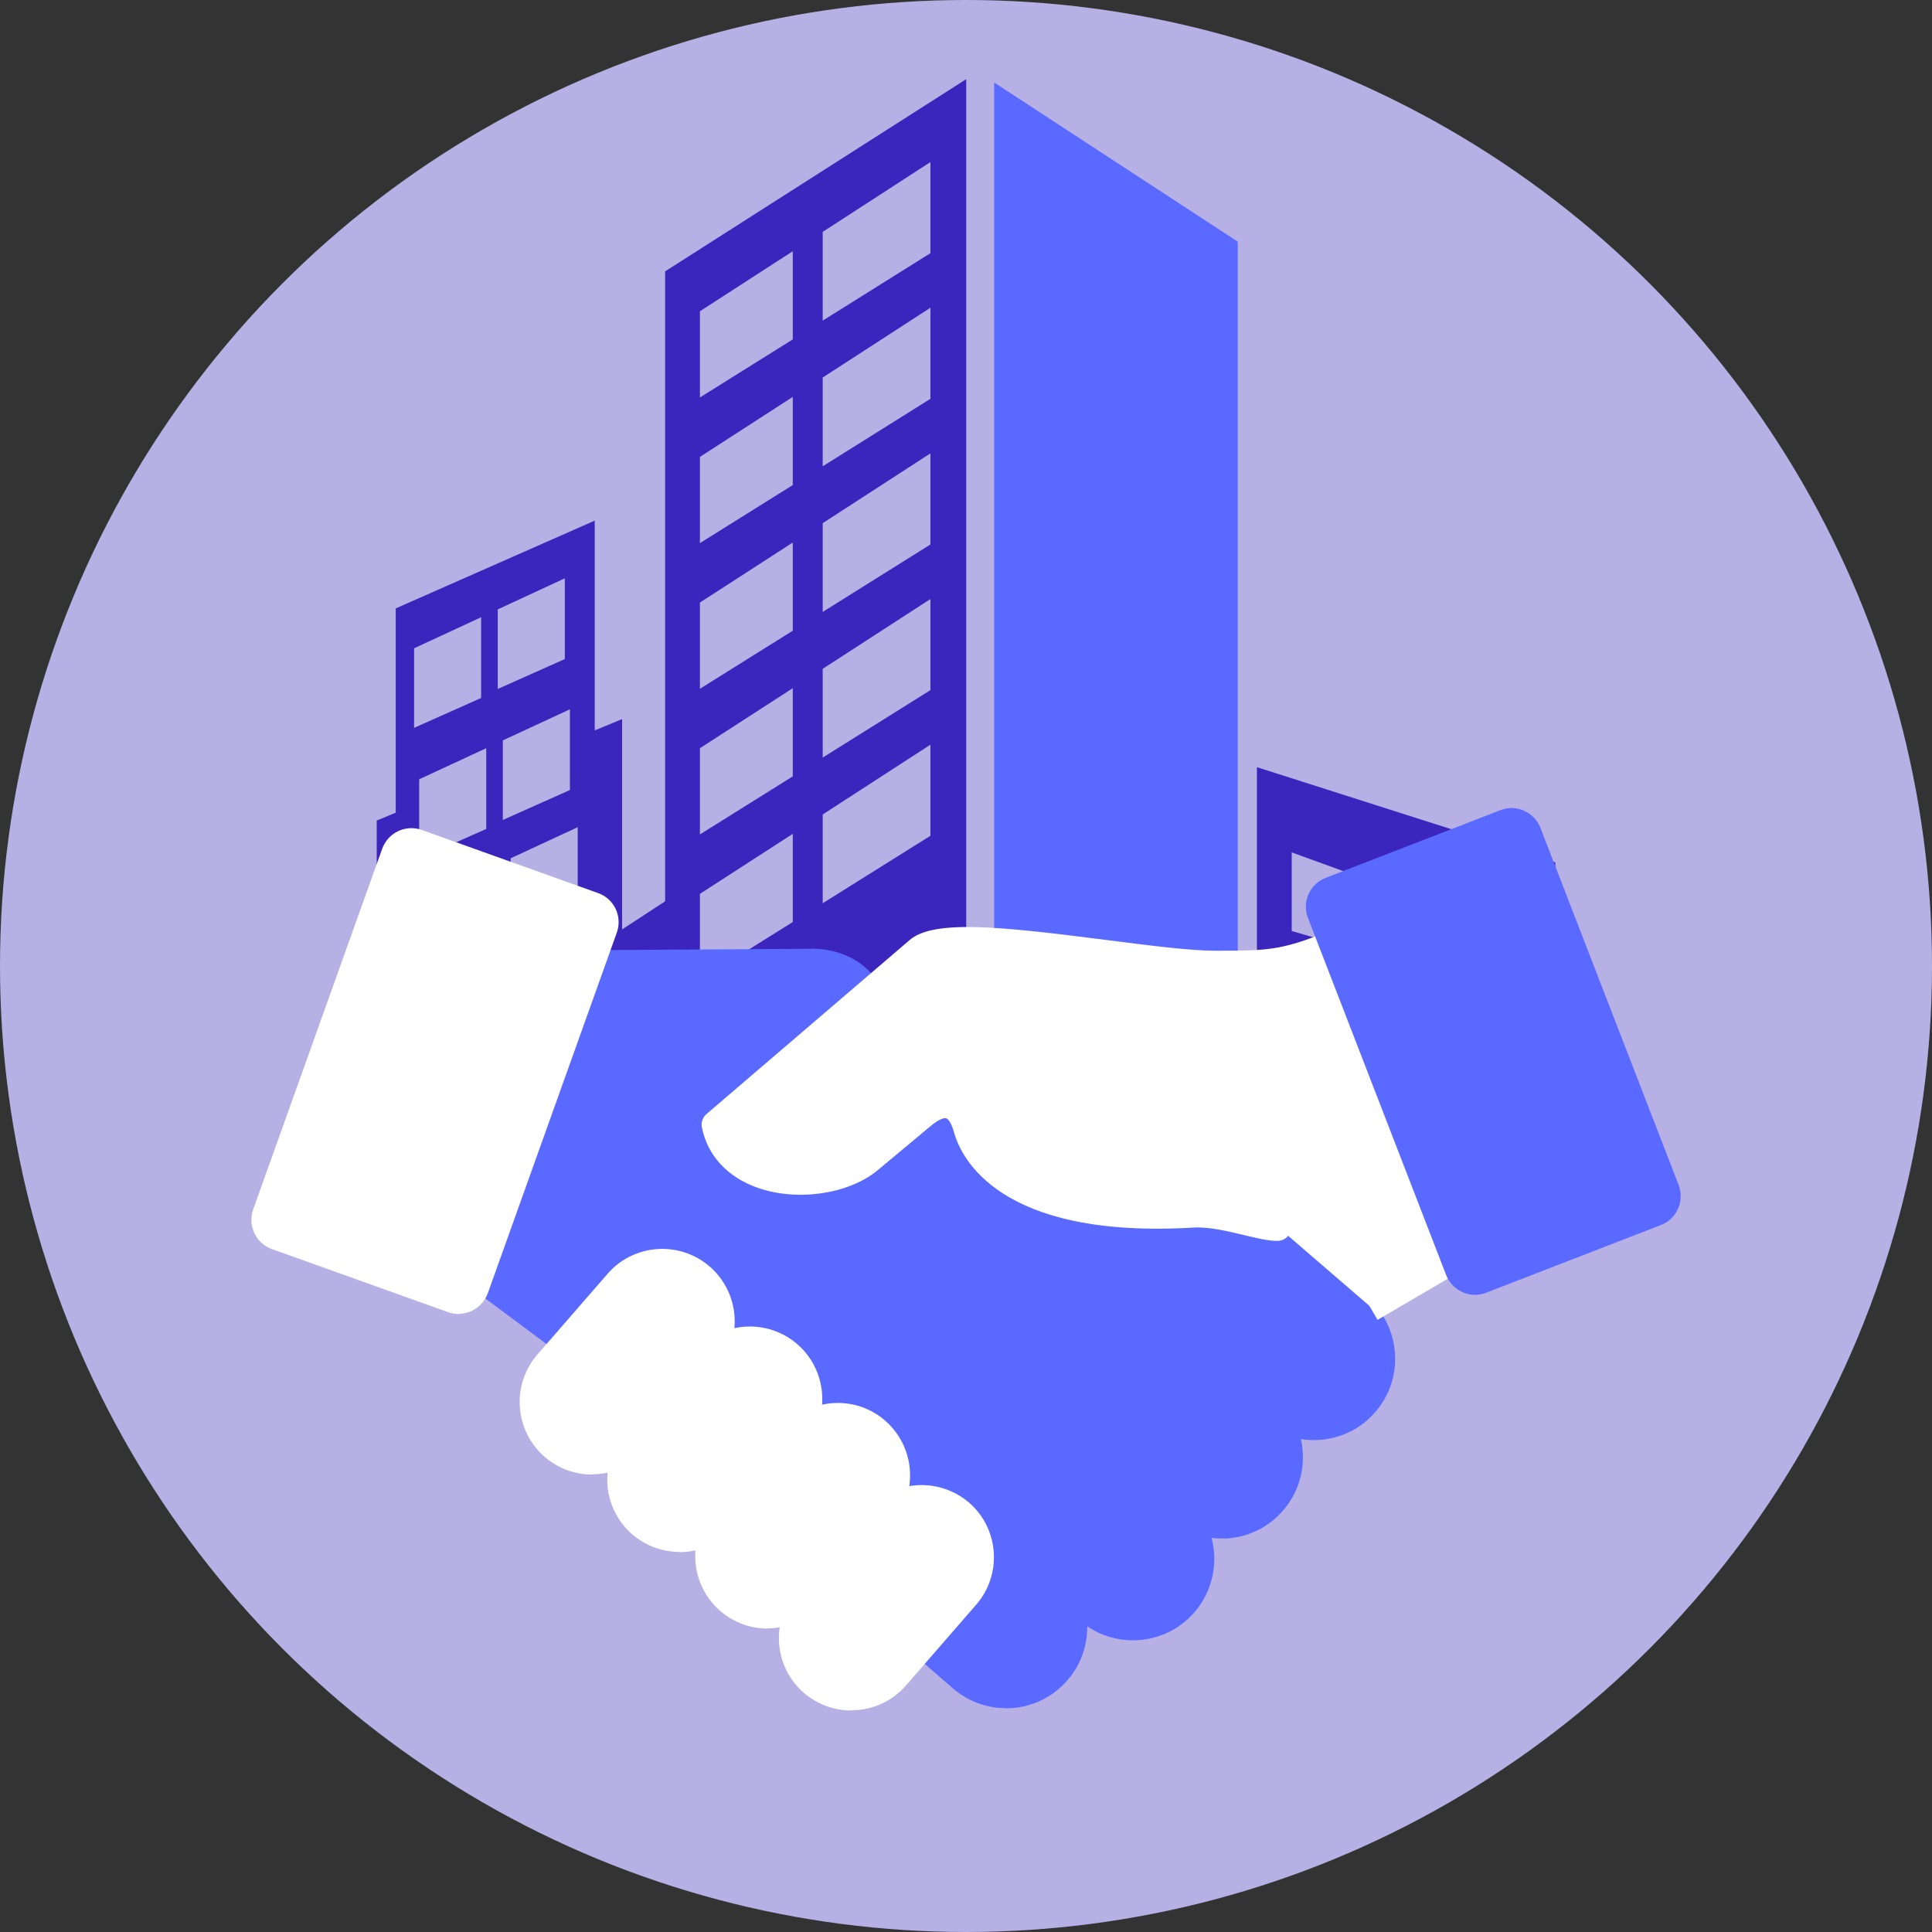 <?xml version="1.0" encoding="UTF-8"?>
<svg id="Layer_2" data-name="Layer 2" xmlns="http://www.w3.org/2000/svg" viewBox="0 0 98.82 98.82">
  <rect x="0" y="0" width="98.82" height="98.82" fill="#333333" stroke="none"/>
  <defs>
    <style>
      .cls-1 {
        fill: #b7b0e5;
      }

      .cls-2 {
        fill: #fff;
      }

      .cls-2, .cls-3 {
        fill-rule: evenodd;
      }

      .cls-4 {
        fill: #3b25bc;
      }

      .cls-5, .cls-3 {
        fill: #5a69ff;
      }
    </style>
  </defs>
  <g id="Layer_1-2" data-name="Layer 1">
    <g>
      <circle class="cls-1" cx="49.41" cy="49.41" r="49.41"/>
      <g>
        <polygon class="cls-5" points="50.85 4.22 63.31 12.36 63.31 60.94 50.85 60.94 50.85 4.22"/>
        <path class="cls-4" d="M64.29,39.23v21.45h15.26v-16.57l-15.26-4.87ZM70.73,56.02l-4.66-1.36v-4.02l4.66,1.69v3.69ZM70.73,48.98l-4.66-1.36v-4.02l4.66,1.69v3.69ZM76.58,57.71l-4.66-1.35v-4.03l4.66,1.69v3.69ZM76.58,50.68l-4.66-1.36v-4.02l4.67,1.69v3.69s0,0,0,0Z"/>
        <path class="cls-4" d="M34.02,13.89v32.21l-2.2,1.44v-10.76l-1.4.58v-10.73l-10.18,4.49v10.45l-.97.4v18.97h30.15V4.05l-15.4,9.83ZM21.18,33.16l3.43-1.59v4.13l-3.43,1.53s0-4.07,0-4.07ZM21.44,39.86l3.43-1.59v4.13l-3.43,1.52s0-4.07,0-4.07ZM24.97,54.7l-3.43,1.53v-4.07l3.43-1.59v4.13ZM24.97,48.41l-3.43,1.53v-4.07l3.43-1.59v4.13ZM25.46,31.17l3.43-1.59v4.13l-3.43,1.53s0-4.07,0-4.07ZM25.72,37.87l3.43-1.59v4.13l-3.43,1.53s0-4.07,0-4.07ZM29.55,52.73l-3.43,1.53v-4.07l3.43-1.59v4.13ZM29.55,46.44l-3.43,1.53v-4.07l3.43-1.59v4.13ZM40.55,47.16l-4.75,2.97v-4.41l4.75-3.07v4.51ZM40.55,39.71l-4.75,2.97v-4.41l4.75-3.07v4.51ZM40.55,32.26l-4.75,2.97v-4.41l4.75-3.07v4.51ZM40.55,24.81l-4.75,2.97v-4.41l4.75-3.07v4.51ZM40.55,17.36l-4.75,2.97v-4.41l4.75-3.07v4.51ZM47.59,42.75l-5.51,3.45v-4.54l5.51-3.57v4.66ZM47.59,35.3l-5.51,3.45v-4.54l5.51-3.57v4.66ZM47.59,27.85l-5.51,3.45v-4.54l5.51-3.57v4.66ZM47.59,20.4l-5.51,3.45v-4.54l5.51-3.57v4.66ZM47.59,12.95l-5.51,3.45v-4.54l5.51-3.57v4.66Z"/>
      </g>
      <g id="Layer_1-3" data-name="Layer_1">
        <path class="cls-3" d="M51.45,87.37c-1.01,0-1.96-.36-2.72-1.02l-1.97-1.71c-.2-.18-.28-.45-.23-.69l-17.81-14.91-.13.18-4.5-3.35c-.32-.23-.38-.68-.15-1,.12-.16.29-.26.48-.28l5.28-14.8c-.11-.13-.18-.29-.18-.47,0-.39.31-.72.71-.72l11.13-.07c.29-.02,2.26-.07,3.42,1.53.15.21.17.47.08.69l19.25,11.61s.03-.05.05-.07c.26-.3.71-.33,1.01-.07l4.76,4.14c.84.73,1.34,1.74,1.42,2.85.08,1.11-.28,2.18-1.01,3.02-.82.95-1.98,1.43-3.14,1.43-.22,0-.44-.02-.66-.05.05.21.08.42.09.64.08,1.11-.28,2.18-1.01,3.02-.73.84-1.74,1.34-2.85,1.42-.1,0-.2,0-.3,0-.17,0-.33,0-.5-.03.34,1.29.06,2.72-.88,3.81-.73.84-1.74,1.34-2.85,1.42-.1,0-.2.01-.3.01-.84,0-1.65-.25-2.33-.72.01,1.02-.34,2-1.02,2.77-.73.84-1.74,1.34-2.85,1.42-.1,0-.2.01-.3.01h0Z"/>
        <path class="cls-2" d="M23.46,67.21c-.18,0-.36-.03-.53-.09l-9.02-3.23c-.4-.14-.72-.43-.9-.82-.18-.38-.2-.81-.06-1.21l6.6-18.45c.23-.63.83-1.05,1.49-1.05.18,0,.36.03.53.09l9.02,3.23c.4.14.72.43.9.81.18.38.2.81.06,1.21l-6.6,18.45c-.23.63-.83,1.05-1.49,1.05h0Z"/>
        <path class="cls-2" d="M30.28,75.42c-.89,0-1.75-.32-2.43-.91-.74-.65-1.19-1.55-1.26-2.54-.07-.99.25-1.94.9-2.69l3.59-4.13c.7-.81,1.72-1.27,2.8-1.27.89,0,1.75.32,2.43.91.74.65,1.19,1.55,1.26,2.53.07.99-.25,1.94-.9,2.69l-3.59,4.13c-.7.81-1.72,1.27-2.8,1.27Z"/>
        <path class="cls-2" d="M34.76,79.38c-.89,0-1.75-.32-2.43-.91-1.54-1.34-1.7-3.68-.36-5.22l3.59-4.13c.7-.81,1.72-1.27,2.8-1.27.89,0,1.75.32,2.43.91.74.65,1.19,1.55,1.26,2.54.07.99-.25,1.94-.9,2.69l-3.59,4.13c-.7.81-1.72,1.27-2.8,1.27Z"/>
        <path class="cls-2" d="M39.26,83.3c-.89,0-1.75-.32-2.43-.91-.74-.65-1.19-1.55-1.26-2.54-.07-.99.25-1.94.9-2.69l3.59-4.13c.7-.81,1.72-1.27,2.8-1.27.89,0,1.75.32,2.42.91.74.65,1.19,1.55,1.26,2.53.07.99-.25,1.94-.9,2.69l-3.59,4.13c-.7.81-1.72,1.27-2.8,1.27Z"/>
        <path class="cls-2" d="M43.54,87.49c-.89,0-1.75-.32-2.43-.91-1.54-1.34-1.7-3.68-.36-5.22l3.59-4.13c.7-.81,1.72-1.27,2.8-1.27.89,0,1.75.32,2.43.9,1.54,1.34,1.7,3.68.36,5.22l-3.59,4.13c-.7.81-1.72,1.27-2.8,1.27h0Z"/>
        <path class="cls-2" d="M65.31,63.47h-.01c-.44,0-1-.14-1.65-.29-.86-.21-1.84-.44-2.61-.39-9.96.59-11.89-3.59-12.25-4.89-.13-.47-.29-.67-.39-.7-.09-.03-.35.02-.78.38l-2.72,2.27c-1.48,1.23-4.12,1.62-6.16.9-1.54-.55-2.55-1.64-2.84-3.09-.05-.25.04-.51.24-.68l10.39-8.9c1.22-1.05,4.62-.7,10.06,0,2.2.28,4.27.55,5.59.55,2.89,0,3.45-.03,6.3-1.21l.55,1.32-.13.05,5.98,14.56c.26-.02.53.11.67.35.2.34.08.78-.26.98l-4.83,2.83-.42-.72-4.15-3.58c-.13.16-.33.26-.55.26h0Z"/>
        <path class="cls-3" d="M75.45,66.23c-.65,0-1.25-.41-1.48-1.01l-7.07-18.27c-.32-.82.09-1.73.91-2.05l8.93-3.46c.18-.07.37-.11.57-.11.65,0,1.25.41,1.48,1.01l7.07,18.27c.15.39.14.82-.03,1.21-.17.39-.48.69-.88.84l-8.93,3.46c-.18.07-.37.11-.57.11h0Z"/>
      </g>
    </g>
  </g>
</svg>